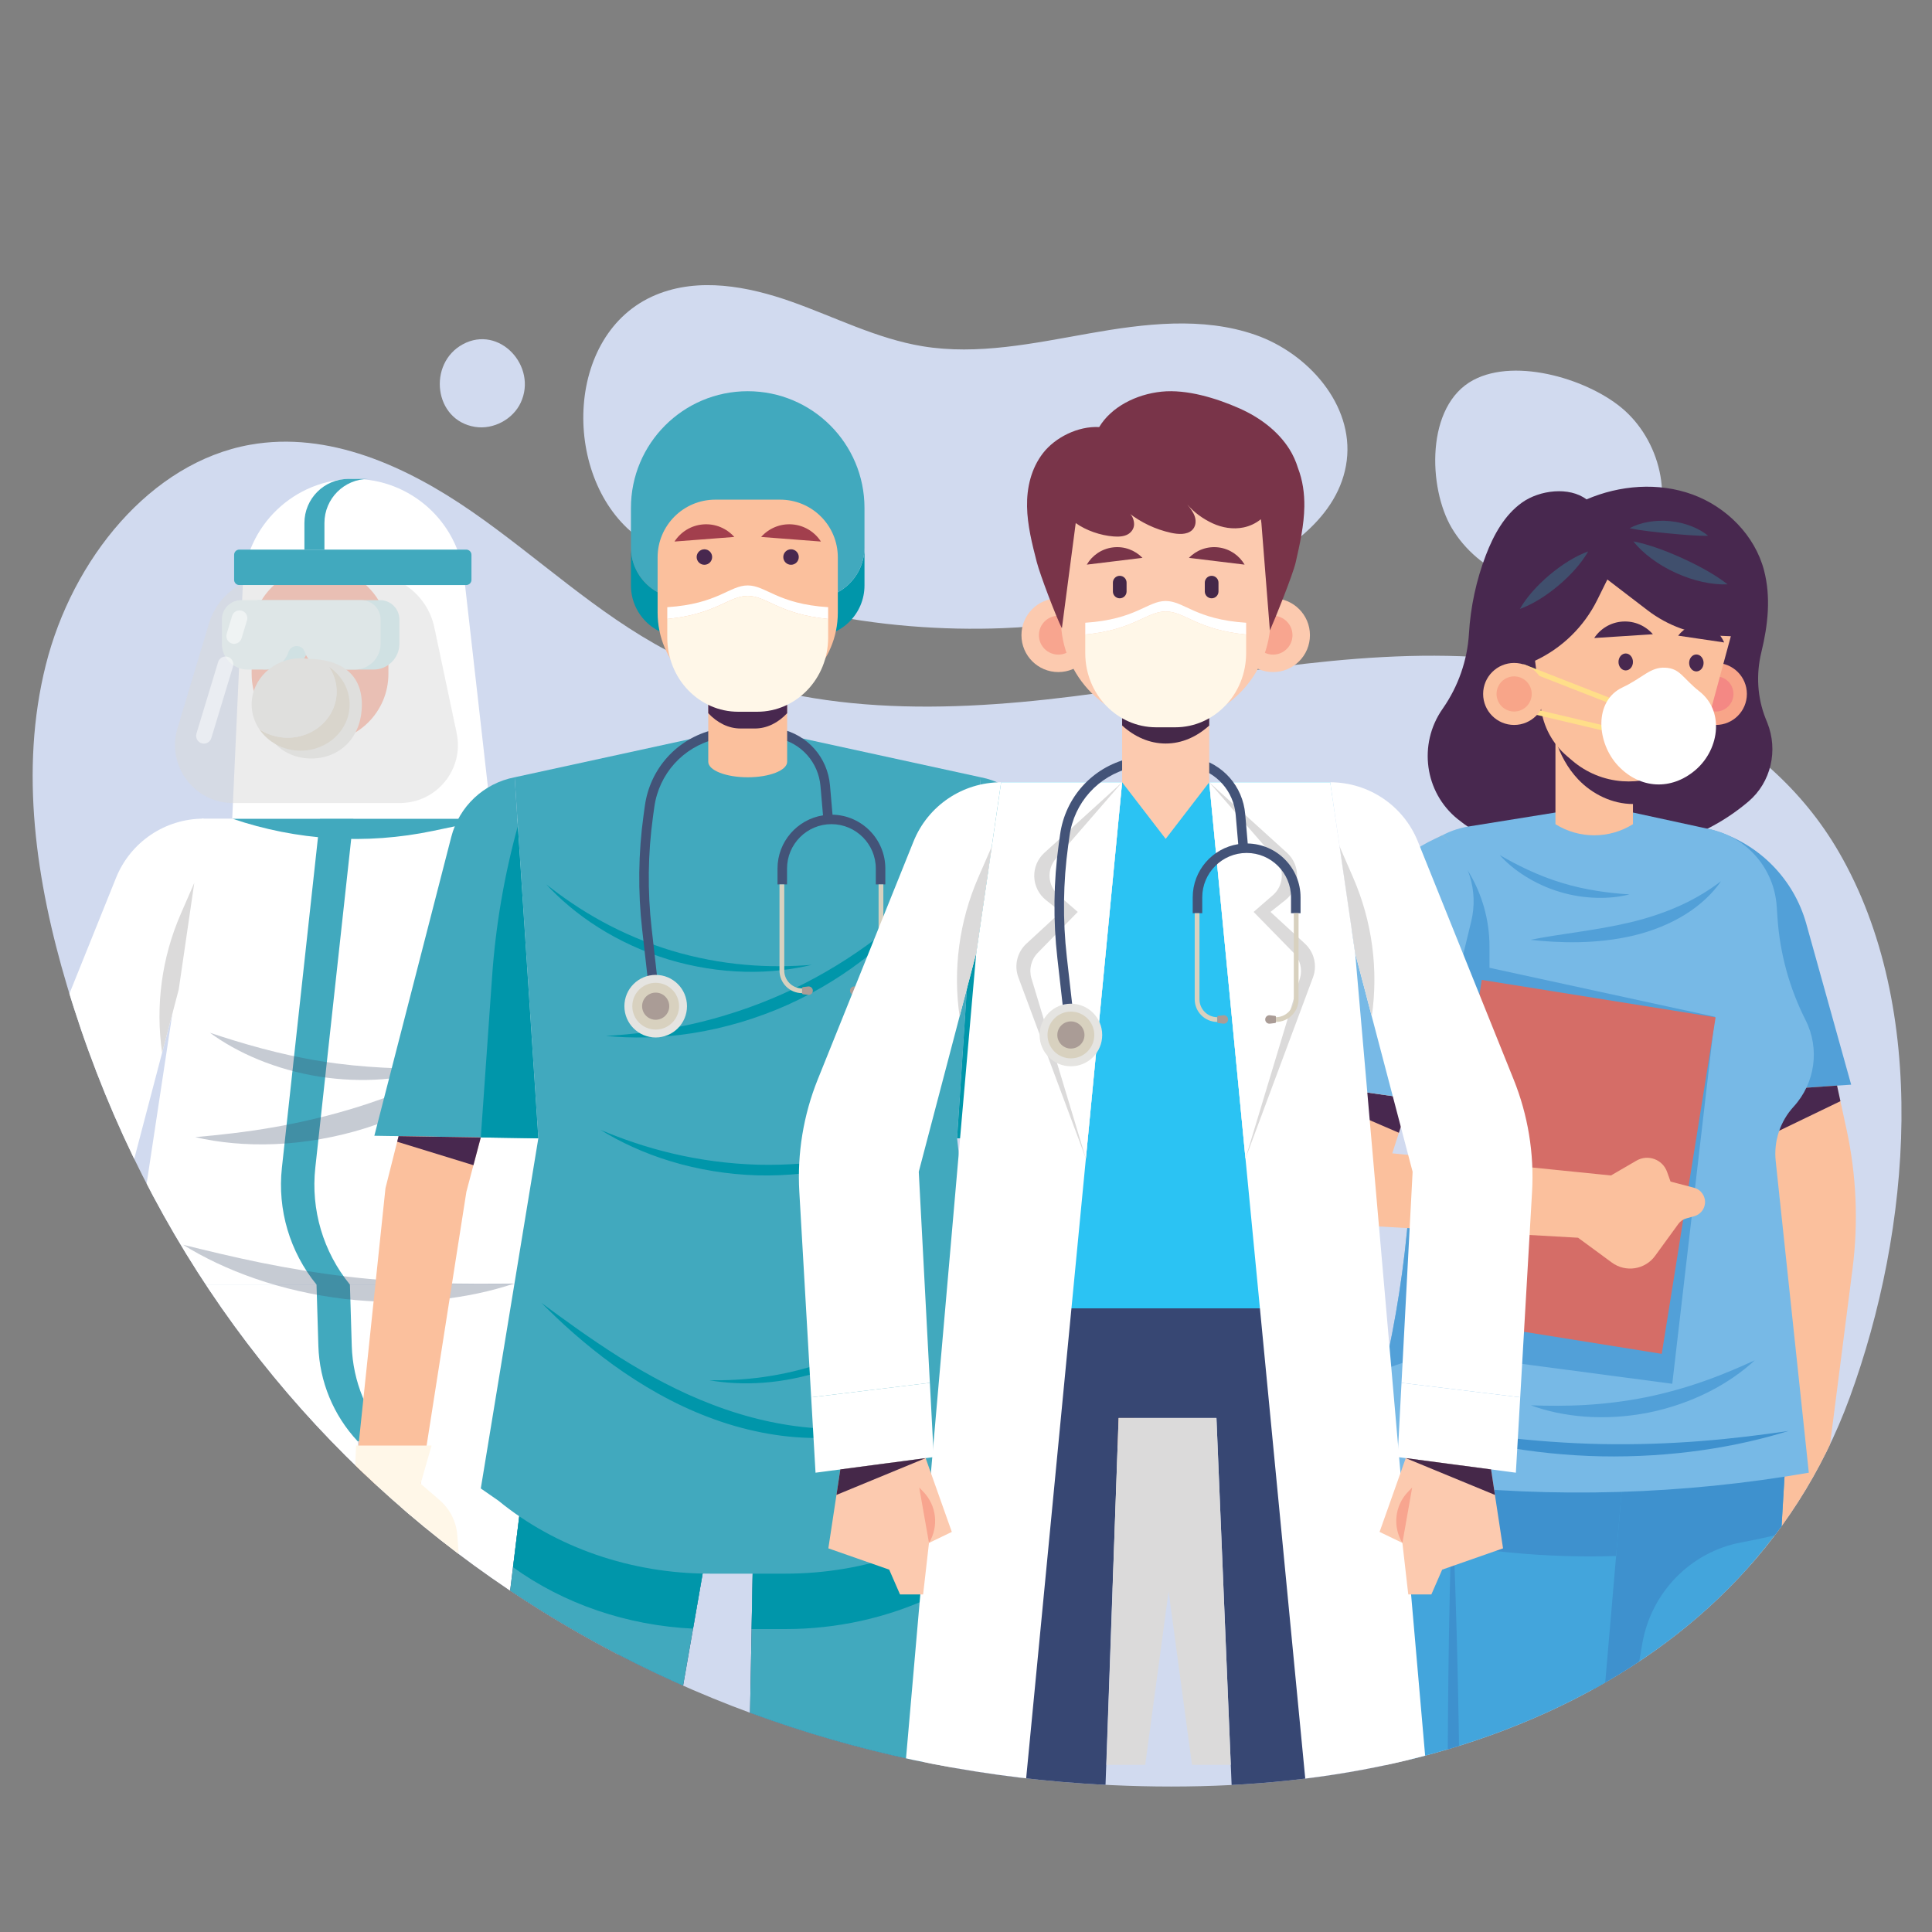 <?xml version="1.0" encoding="utf-8"?>
<!-- Generator: Adobe Illustrator 16.0.0, SVG Export Plug-In . SVG Version: 6.00 Build 0)  -->
<!DOCTYPE svg PUBLIC "-//W3C//DTD SVG 1.1//EN" "http://www.w3.org/Graphics/SVG/1.1/DTD/svg11.dtd">
<svg version="1.1" id="Layer_1" xmlns="http://www.w3.org/2000/svg" xmlns:xlink="http://www.w3.org/1999/xlink" x="0px" y="0px"
	 width="500px" height="500px" viewBox="0 0 500 500" enable-background="new 0 0 500 500" xml:space="preserve">
<rect x="0" y="0" width="500" height="500" fill="#808080" stroke="none"/>
<g>
	<g>
		<path fill="#D1DAEF" d="M318.795,149.38c13.621-5.83,27.914-15.506,29.744-30.209c1.789-14.39-9.967-27.744-23.662-32.508
			c-13.697-4.766-28.73-2.901-43.01-0.372c-14.279,2.53-28.84,5.68-43.146,3.312c-11.806-1.955-22.645-7.549-33.926-11.542
			c-11.282-3.992-23.986-6.337-35.04-1.753c-24.076,9.981-24.339,48.124-4.706,62.663c25.341,18.764,63.809,24.814,94.448,23.6
			C279.838,161.764,300.064,157.397,318.795,149.38z"/>
		<path fill="#D1DAEF" d="M375.707,136.636c6.877,11.614,21.689,17.899,34.82,14.774c6.07-1.444,11.787-4.806,15.443-9.859
			c7.668-10.594,4.186-26.644-5.561-35.363c-8.734-7.814-27.855-13.821-39.113-7.833
			C368.891,104.956,369.592,126.309,375.707,136.636z"/>
		<path fill="#D1DAEF" d="M122.976,110.482c4.717,0.739,9.765-1.949,11.787-6.274c4.395-9.408-5.541-20.231-14.99-15.105
			C110.651,94.049,112.233,108.801,122.976,110.482z"/>
		<g>
			<path fill="#D1DAEF" d="M400.381,443.16c35.203-16.023,64.025-42.45,78.309-81.441c15.945-43.526,20.748-100.604-2.818-141.248
				c-18.768-32.372-55.594-47.734-91.227-50.288c-35.629-2.555-71.313,5.584-106.945,10.043
				c-35.633,4.461-73.157,4.903-105.008-11.829c-18.208-9.564-33.553-24.234-50.574-36.013
				c-17.022-11.78-37.141-20.885-57.397-17.281c-25.798,4.589-46.009,29.675-52.867,56.987c-6.857,27.312-2.477,56.248,5.433,82.824
				c36.984,124.261,144.761,198.702,262.888,206.65C320.729,464.294,362.537,460.387,400.381,443.16z"/>
			<g>
				<defs>
					<path id="SVGID_1_" d="M475.871,220.471c-2.982-5.145-6.424-9.857-10.244-14.16c3.287-11.367,5.725-22.918,5.719-34.708
						c-0.008-18.341-6.955-37.687-22.102-48.028c-10.961-7.484-24.955-9.437-38.156-8.06c-13.203,1.377-27.115,4.696-39.635,9.101
						c-14.852-19.2-38.041-31.712-62.24-33.584c-24.201-1.873-51.354,6.993-68.98,23.679c-8.861-15.436-26.915-25.094-44.674-23.898
						c-17.758,1.195-34.354,13.186-41.066,29.67c-4.356,10.695-4.643,22.272-3.393,33.877c-9.69-7.252-19.053-15.103-28.982-21.974
						c-17.022-11.78-37.141-20.886-57.397-17.281c-25.798,4.589-46.009,29.675-52.867,56.987
						c-6.857,27.312-2.477,56.248,5.433,82.824c36.984,124.261,144.761,198.702,262.888,206.65
						c40.555,2.729,82.363-1.179,120.207-18.405c35.203-16.023,64.025-42.45,78.309-81.441
						C494.635,318.192,499.438,261.114,475.871,220.471z"/>
				</defs>
				<clipPath id="SVGID_2_">
					<use xlink:href="#SVGID_1_"  overflow="visible"/>
				</clipPath>
				<g clip-path="url(#SVGID_2_)">
					<g>
						<g>
							<path fill="#FFFFFF" d="M56.622,332.455h25.295h23.074h24.694h13.999l32.671,191.81c3.021,17.737,4.54,35.699,4.54,53.695
								v20.127c0,2.043-1.655,3.7-3.699,3.7H148.16c-3.63,0-6.929-2.115-8.445-5.413l-4.654-10.132
								c-10.062-21.906-16.415-45.329-18.798-69.317l-14.294-143.916h-9.394l12.136,164.022c1.001,13.542,0.524,27.153-1.424,40.593
								l-2.83,19.513c-0.388,2.67-2.677,4.65-5.374,4.65H67.773c-4.047,0-7.697-2.437-9.248-6.175l-1.03-2.482
								c-9.422-22.697-14.272-47.033-14.272-71.611V332.455H56.622z"/>
							<path fill="#FFFFFF" d="M43.223,332.455h100.461l0,0c5.185-6.168,7.486-14.259,6.323-22.232l-14.343-98.36H52.242
								l-14.93,98.683c-1.178,7.785,0.95,15.708,5.869,21.855L43.223,332.455z"/>
							<path fill="#0096AA" d="M67.972,601.787l-11.341,11.227c-2.706,2.092-5.726,3.737-8.95,4.878l0,0
								c-6.864,2.426-12.701,7.108-16.557,13.284l-0.674,1.077h68.498l-3.528-30.466H67.972z"/>
							<path fill="#0096AA" d="M149.581,601.787l-11.341,11.227c-2.706,2.092-5.727,3.737-8.95,4.878l0,0
								c-6.863,2.426-12.701,7.108-16.557,13.284l-0.674,1.077h68.499l-3.528-30.466H149.581z"/>
							<path fill="#41A9BE" d="M101.218,373.009L101.218,373.009c-6.285-6.71-9.904-15.484-10.181-24.674l-0.478-15.88l0,0
								c-6.919-8.478-10.145-19.375-8.958-30.254l9.864-90.338h-8.643l-9.864,90.338c-1.188,10.879,2.039,21.776,8.958,30.254l0,0
								l0.478,15.88c0.276,9.189,3.896,17.964,10.18,24.674l0,0H101.218z"/>
							<path fill="#41A9BE" d="M60.1,211.863h67.099l-15.147,3.174C94.764,218.658,76.819,217.563,60.1,211.863L60.1,211.863z"/>
							<g opacity="0.3">
								<g>
									<path fill="#404F6D" d="M133.096,332.172c-6.118,0.045-13.062,0.106-20.413-0.131c-7.349-0.229-15.103-0.755-22.816-1.65
										c-7.711-0.909-15.377-2.185-22.581-3.658c-7.207-1.465-13.949-3.128-19.892-4.582c5.182,3.236,11.584,6.334,18.742,8.788
										c7.151,2.466,15.049,4.286,23.056,5.228c8.007,0.932,16.112,0.982,23.639,0.234
										C120.362,335.662,127.305,334.126,133.096,332.172z"/>
								</g>
								<g>
									<path fill="#404F6D" d="M132.256,268.459c-5.319,3.069-11.398,6.438-18.051,9.556c-6.644,3.127-13.851,6.003-21.234,8.347
										c-7.389,2.326-14.94,4.114-22.175,5.374c-7.235,1.271-14.147,2.008-20.263,2.554c5.968,1.395,13.107,2.135,20.731,1.797
										c7.619-0.321,15.703-1.714,23.465-4.161c7.758-2.46,15.176-5.964,21.594-10.081
										C122.756,277.738,128.173,273.031,132.256,268.459z"/>
								</g>
								<g>
									<path fill="#404F6D" d="M112.929,276.596c-8.438,0.057-19.164-0.224-29.728-1.939c-10.575-1.645-20.86-4.705-28.863-7.376
										c3.395,2.499,7.662,4.94,12.5,6.929c4.833,1.993,10.229,3.529,15.733,4.408c5.506,0.871,11.112,1.085,16.325,0.688
										C104.112,278.917,108.926,277.918,112.929,276.596z"/>
								</g>
								<g>
									<path fill="#404F6D" d="M94.146,510.021c-7.053-3.303-15.059-7.112-22.522-11.907c-7.494-4.75-14.321-10.406-20.289-15.411
										c0.63,3.828,2.34,8.06,5.088,11.989c2.733,3.937,6.488,7.555,10.803,10.313c4.319,2.751,9.182,4.632,13.904,5.452
										C85.853,511.293,90.41,511.063,94.146,510.021z"/>
								</g>
								<g>
									<path fill="#404F6D" d="M124.588,510.156c3.187,0.584,6.964,0.493,10.833-0.417c3.871-0.896,7.818-2.607,11.339-4.968
										c3.517-2.363,6.596-5.367,8.893-8.607c2.308-3.238,3.824-6.698,4.491-9.868c-5.165,3.951-10.966,8.661-17.188,12.811
										C136.759,503.292,130.203,506.876,124.588,510.156z"/>
								</g>
								<g>
									<path fill="#404F6D" d="M145.575,494.691c-4.093-1.123-8.971-2.037-13.812-3.128c-4.846-1.063-9.652-2.303-13.835-3.021
										c2.668,3.288,7.527,6.209,12.868,7.37C136.127,497.126,141.765,496.54,145.575,494.691z"/>
								</g>
							</g>
						</g>
						<g>
							<path fill="#FFFFFF" d="M18.87,346.359l-13.287,1.666l-0.829-0.928c-2.547-2.847-4.007-6.502-4.123-10.321L0.03,316.819
								c-0.279-9.26,1.362-18.479,4.821-27.073l25.18-62.567c3.725-9.255,12.698-15.316,22.674-15.316l-6.444,44.188l-14.872,56.608
								l3.666,19.378c0.84,4.438-0.21,9.025-2.897,12.658l0,0l0,0l0,0L18.87,346.359z"/>
							<g>
								<polygon fill="#FFDE89" points="33.167,386.771 11.086,389.693 5.583,348.025 32.158,344.695 								"/>
								<path fill="#FFDE89" d="M11.086,389.693L8.469,406.95c-0.279,1.837,0.79,3.613,2.543,4.228l11.135,3.896
									c1.015,0.356,1.836,1.119,2.266,2.104l1.11,2.549c0.614,1.407,2.006,2.319,3.542,2.319l0,0c1.965,0,3.617-1.476,3.839-3.428
									l1.129-9.905l3.623-1.744c2.885-1.39,4.006-4.92,2.45-7.72l-6.939-12.477L11.086,389.693z"/>
								<path fill="#FCB96A" d="M34.034,408.712l-2.532-14.344l1.079,1.121C36.013,399.055,36.609,404.486,34.034,408.712
									L34.034,408.712z"/>
							</g>
							<path fill="#DBDADA" d="M46.261,256.051l4.02-27.563l-3.496,8.03c-4.916,11.294-6.589,23.735-4.831,35.926l0,0
								L46.261,256.051z"/>
						</g>
						<g>
							<path fill="#FFFFFF" d="M169.515,346.359l13.288,1.666l0.828-0.928c2.547-2.847,4.007-6.502,4.123-10.321l0.602-19.957
								c0.279-9.26-1.362-18.479-4.821-27.073l-25.181-62.567c-3.724-9.255-12.698-15.316-22.673-15.316l6.444,44.188l14.872,56.608
								l-3.667,19.378c-0.839,4.438,0.211,9.025,2.899,12.658l0,0l0,0l0,0L169.515,346.359z"/>
							<g>
								<polygon fill="#FFDE89" points="155.219,386.771 177.3,389.693 182.803,348.025 156.228,344.695 								"/>
								<path fill="#FFDE89" d="M177.3,389.693l2.617,17.257c0.279,1.837-0.79,3.613-2.544,4.228l-11.135,3.896
									c-1.015,0.356-1.836,1.119-2.266,2.104l-1.11,2.549c-0.614,1.407-2.005,2.319-3.541,2.319l0,0
									c-1.965,0-3.618-1.476-3.84-3.428l-1.127-9.905l-3.625-1.744c-2.885-1.39-4.005-4.92-2.449-7.72l6.94-12.477L177.3,389.693z
									"/>
								<path fill="#FCB96A" d="M154.353,408.712l2.531-14.344l-1.079,1.121C152.374,399.055,151.776,404.486,154.353,408.712
									L154.353,408.712z"/>
							</g>
							<path fill="#DBDADA" d="M142.125,256.051l-4.021-27.563l3.496,8.03c4.917,11.294,6.589,23.735,4.831,35.926l0,0
								L142.125,256.051z"/>
						</g>
						<polygon fill="none" points="156.228,344.695 156.228,344.695 169.515,346.359 						"/>
						<polygon fill="#FFFFFF" points="182.803,348.025 182.803,348.025 169.515,346.359 						"/>
						<g>
							<path fill="#FFFFFF" d="M60.1,211.863l2.746-60.477c0.696-15.354,13.348-27.444,28.717-27.444l0,0
								c14.625,0,26.919,10.979,28.567,25.511l7.069,62.41H60.1z"/>
							<g>
								<path fill="#F8A58F" d="M82.823,192.111L82.823,192.111c-9.773,0-17.698-7.923-17.698-17.697v-9.892
									c0-9.773,7.924-17.697,17.698-17.697l0,0c9.774,0,17.697,7.923,17.697,17.697v9.892
									C100.521,184.188,92.597,192.111,82.823,192.111z"/>
								<g>
									<g>
										<path fill="#C7E8ED" d="M98.353,155.316H81.639H67.294c-2.769,0-5.014,2.245-5.014,5.014v6.267
											c0,3.692,2.993,6.685,6.686,6.685H73.2c2.877,0,5.432-1.841,6.343-4.571l0,0c0.671-2.016,3.522-2.016,4.193,0l0,0
											c0.911,2.729,3.466,4.571,6.343,4.571h6.602c3.692,0,6.685-2.993,6.685-6.685v-6.267
											C103.367,157.561,101.122,155.316,98.353,155.316z"/>
										<path fill="#E2F3F4" d="M93.488,155.316H76.774H62.429c-2.769,0-5.014,2.245-5.014,5.014v6.267
											c0,3.692,2.993,6.685,6.686,6.685h4.234c2.877,0,5.431-1.841,6.342-4.571l0,0c0.672-2.016,3.523-2.016,4.194,0l0,0
											c0.911,2.729,3.465,4.571,6.342,4.571h6.603c3.692,0,6.685-2.993,6.685-6.685v-6.267
											C98.501,157.561,96.257,155.316,93.488,155.316z"/>
									</g>
								</g>
								<g>
									<path fill="#E5E4E1" d="M93.649,182.323c0,8.708-5.861,13.979-13.09,13.979c-7.23,0-13.09-5.271-13.09-13.979
										s5.106-11.801,12.336-11.801C87.034,170.522,93.649,173.615,93.649,182.323z"/>
									<g>
										<path fill="#D8D1BF" d="M85.169,172.606c1.232,1.844,1.958,4.021,1.958,6.362c0,6.602-5.675,11.953-12.678,11.953
											c-2.75,0-5.287-0.835-7.365-2.237c2.246,3.356,6.201,5.591,10.72,5.591c7.002,0,12.677-5.351,12.677-11.953
											C90.481,178.314,88.381,174.774,85.169,172.606z"/>
										<path fill="#E5E4E1" d="M87.126,178.968c0-2.341-0.726-4.518-1.958-6.362c-2.078-1.402-4.616-2.236-7.365-2.236
											c-7.001,0-12.677,5.352-12.677,11.953c0,2.341,0.724,4.518,1.958,6.361c2.078,1.402,4.615,2.237,7.365,2.237
											C81.451,190.921,87.126,185.57,87.126,178.968z"/>
									</g>
								</g>
							</g>
							<g>
								<path fill="#41A9BE" d="M120.67,151.41H61.933c-0.742,0-1.342-0.601-1.342-1.342v-6.486c0-0.741,0.6-1.343,1.342-1.343
									h58.737c0.741,0,1.342,0.602,1.342,1.343v6.486C122.013,150.809,121.411,151.41,120.67,151.41z"/>
								<path fill="#41A9BE" d="M78.783,142.239v-6.89c0-6.299,5.107-11.407,11.406-11.407h5.181l0,0
									c-6.3,0-11.407,5.107-11.407,11.407v6.89H78.783z"/>
							</g>
							<g>
								<path opacity="0.5" fill="#DBDADA" d="M61.933,151.41l-0.699,0.452c-3.447,2.229-5.988,5.613-7.168,9.545l-8.136,27.088
									c-2.892,9.631,4.319,19.326,14.375,19.326H103.5c9.537,0,16.656-8.781,14.684-18.112l-5.782-27.355
									c-0.952-4.504-3.661-8.443-7.527-10.943l0,0H61.933z"/>
								<g opacity="0.5">
									<g>
										<path fill="#FFFFFF" d="M60.592,166.621c-0.194,0-0.391-0.028-0.585-0.086c-1.063-0.322-1.665-1.447-1.343-2.51
											l1.403-4.633c0.322-1.064,1.455-1.662,2.51-1.343c1.064,0.322,1.666,1.446,1.343,2.511l-1.403,4.633
											C62.254,166.062,61.456,166.621,60.592,166.621z"/>
									</g>
									<g>
										<path fill="#FFFFFF" d="M52.767,192.445c-0.194,0-0.39-0.028-0.584-0.087c-1.064-0.322-1.666-1.446-1.343-2.511
											l5.611-18.519c0.323-1.064,1.453-1.663,2.51-1.342c1.064,0.322,1.666,1.446,1.343,2.51l-5.612,18.519
											C54.429,191.885,53.631,192.445,52.767,192.445z"/>
									</g>
								</g>
							</g>
						</g>
					</g>
					<g>
						<g>
							<path fill="#FBC09D" d="M457.273,377.581l3.305-67.435l-17.959-95.524c12.15,3.671,21.357,13.639,24.051,26.043l11.201,51.56
								c2.576,11.86,3.105,24.073,1.566,36.112l-6.844,53.493v10.253c0,4.366-2.59,8.319-6.594,10.063l-11.746,5.113l-6.375-9.549
								l2.348-8.018l-4.361-3.424L457.273,377.581z"/>
							<path fill="#52A0D8" d="M442.619,214.623l1.287,0.388c11.457,3.461,20.348,12.543,23.564,24.072l11.609,41.626l-23.734,1.604
								L442.619,214.623z"/>
							<polygon fill="#48284F" points="475.424,280.955 455.346,282.313 457.549,294.029 476.297,284.984 							"/>
						</g>
						<g>
							<g>
								<polygon fill="#43A5DC" points="462.307,374.109 448.885,600.527 415.336,600.527 410.928,377.361 								"/>
								<path fill="#3E91CE" d="M410.928,377.361l51.379-3.252l-1.352,22.792c-2.137,0.578-4.299,1.069-6.443,1.513
									c-1.287,0.267-2.578,0.52-3.869,0.76c-13.182,2.46-23.359,13.012-25.625,26.23l-11.783,68.731l-1.805-91.351l0,0
									L410.928,377.361z"/>
							</g>
							<g>
								<g>
									<path fill="#FBC09D" d="M443.365,620.037h-24.117l1.959-19.51h24.213l0.828,2.082c1.273,3.2,3.422,5.941,6.15,7.956
										c-1.338,0.651-2.654,1.339-3.883,2.179C445.986,614.475,443.791,617.002,443.365,620.037z"/>
									<path fill="#3E91CE" d="M443.365,620.037c0.426-3.035,2.621-5.563,5.15-7.293c1.229-0.84,2.545-1.527,3.883-2.179
										c1.049,0.775,2.178,1.452,3.385,1.994l13.748,6.158c5.543,2.484,9.498,7.555,10.557,13.535H418.02l1.229-12.216H443.365z"
										/>
								</g>
								<polygon fill="#48284F" points="445.42,600.527 421.207,600.527 420.383,608.737 446.248,602.609 								"/>
							</g>
						</g>
						<g>
							<g>
								<polygon fill="#43A5DC" points="420.736,373.727 401.246,600.527 367.697,600.527 363.287,377.361 								"/>
								<path fill="#3E91CE" d="M363.684,397.389l-0.396-20.027l57.449-3.635l-2.488,28.96
									C399.932,403.266,381.541,401.491,363.684,397.389z"/>
								<g>
									<path fill="#3E91CE" d="M376.818,577.521c-2.436-51.652-2.885-135.461-1.002-187.194
										C378.256,441.979,378.703,525.787,376.818,577.521z"/>
								</g>
							</g>
							<g>
								<g>
									<path fill="#FBC09D" d="M393.713,620.037h-24.119l1.961-19.51h24.211l0.828,2.082c1.273,3.2,3.422,5.941,6.152,7.956
										c-1.34,0.651-2.654,1.339-3.883,2.179C396.334,614.475,394.137,617.002,393.713,620.037z"/>
									<path fill="#43A5DC" d="M393.713,620.037c0.424-3.035,2.621-5.563,5.15-7.293c1.229-0.84,2.543-1.527,3.883-2.179
										c1.049,0.775,2.176,1.452,3.385,1.994l13.746,6.158c5.547,2.484,9.498,7.555,10.557,13.535h-62.066l1.227-12.216H393.713z"
										/>
								</g>
								<polygon fill="#48284F" points="395.766,600.527 371.555,600.527 370.73,608.737 396.594,602.609 								"/>
							</g>
						</g>
						<g>
							<path fill="#48284F" d="M430.254,218.708c8.182-1.906,15.861-5.847,22.258-11.289c5.852-4.979,7.721-13.233,4.867-20.368
								c-0.141-0.353-0.281-0.704-0.424-1.056c-2.191-5.486-2.508-11.51-1.107-17.25c1.715-7.022,2.484-14.244,0.682-21.139
								c-2.371-9.058-9.742-16.438-18.541-19.64c-8.797-3.201-18.795-2.427-27.395,1.278c-4.467-3.365-12.127-2.434-16.684,0.811
								c-4.559,3.244-7.367,8.405-9.371,13.629c-2.486,6.487-3.959,13.36-4.375,20.294c-0.416,6.94-2.764,13.625-6.73,19.335
								c-0.047,0.071-0.096,0.142-0.146,0.212c-6.293,9.062-4.633,21.518,3.951,28.449c4.238,3.422,9.219,6.055,14.299,7.729
								C403.396,223.614,418.092,221.544,430.254,218.708z"/>
							<g>
								<g>
									<path fill="#404F6D" d="M422.709,140.112c3.893,0.739,8.387,2.402,12.73,4.375c4.338,1.984,8.541,4.285,11.652,6.737
										c-3.951,0.193-8.875-0.891-13.377-2.952C429.205,146.226,425.156,143.221,422.709,140.112z"/>
								</g>
								<g>
									<path fill="#404F6D" d="M421.758,136.697c2.654-1.47,6.574-2.214,10.428-1.828c3.857,0.358,7.561,1.839,9.885,3.79
										c-3.041,0.059-6.617-0.277-10.191-0.614C428.307,137.692,424.732,137.336,421.758,136.697z"/>
								</g>
								<g>
									<path fill="#404F6D" d="M393.338,157.598c3.344-5.936,11.26-12.6,17.678-14.885
										C407.672,148.649,399.758,155.313,393.338,157.598z"/>
								</g>
							</g>
						</g>
						<g>
							<path fill="#77B9E6" d="M422.607,210.281l20.012,4.342c9.521,2.065,16.531,10.177,17.189,19.897l0.207,3.048
								c0.625,9.202,3.094,18.184,7.258,26.412l0,0c3.74,7.39,2.512,16.323-3.084,22.43l0,0c-3.494,3.816-5.184,8.948-4.635,14.094
								l8.566,80.63l0,0c-32.67,5.677-65.984,6.653-98.93,2.898l-16.756-1.91l6.766-31.698c5.965-27.942,7.691-56.622,5.125-85.078
								l-2.52-27.964c-1.029-11.407,6.943-21.664,18.25-23.482l22.492-3.618H422.607z"/>
							<path fill="#52A0D8" d="M379.902,225.354c3.645,5.901,5.576,12.7,5.576,19.636v5.475l58.346,12.678l-11.043,94.979
								L381,351.261c-7.539-0.999-15.207,0.029-22.217,2.982l-0.436,0.184l0.854-4.003c5.965-27.943,7.691-56.626,5.125-85.082
								l-2.52-27.96c-0.666-7.369,2.441-14.244,7.764-18.688L379.902,225.354L379.902,225.354z"/>
							<g>
								<g>
									<path fill="#52A0D8" d="M396.102,243.227c7.26-1.515,16.799-2.367,25.881-4.54c4.531-1.091,8.955-2.552,12.945-4.377
										c3.998-1.813,7.535-4.014,10.477-6.267c-2.082,3.06-5.268,6.141-9.221,8.592c-3.945,2.47-8.596,4.328-13.381,5.477
										C413.186,244.398,403.42,244.052,396.102,243.227z"/>
								</g>
								<g>
									<path fill="#52A0D8" d="M388.123,221.288c4.342,2.534,10.053,5.395,16.141,7.214c6.074,1.868,12.412,2.659,17.43,2.964
										c-4.852,1.294-11.727,1.302-18.123-0.676C397.15,228.883,391.439,225.058,388.123,221.288z"/>
								</g>
								<g>
									<path fill="#3E91CE" d="M366.209,368.383c6.646,1.249,14.307,2.552,22.516,3.523c8.205,0.982,16.955,1.634,25.719,1.817
										c8.762,0.169,17.531-0.128,25.771-0.777c8.24-0.641,15.947-1.633,22.639-2.612c-6.453,2.012-14.094,3.803-22.379,4.98
										c-8.277,1.186-17.191,1.758-26.096,1.584c-8.904-0.185-17.787-1.116-26.012-2.637
										C380.139,372.751,372.576,370.653,366.209,368.383z"/>
								</g>
								<g>
									<path fill="#52A0D8" d="M396.172,363.695c4.24,0.142,9.041,0.205,14.105-0.094c5.061-0.29,10.379-0.937,15.623-1.982
										c5.24-1.061,10.396-2.518,15.176-4.207c4.787-1.68,9.189-3.592,13.047-5.36c-3.104,2.883-7.145,5.763-11.855,8.141
										c-4.701,2.388-10.057,4.266-15.574,5.379c-5.52,1.104-11.182,1.439-16.441,1.054
										C404.988,366.251,400.146,365.156,396.172,363.695z"/>
								</g>
							</g>
						</g>
						<g>
							
								<rect x="375.93" y="257.746" transform="matrix(-0.987 -0.158 0.158 -0.987 760.378 664.168)" fill="#D56D67" width="61.311" height="88.237"/>
							<path fill="#FBC09D" d="M373.277,216.174L373.277,216.174c6.424,5.805,8.844,14.839,6.182,23.077l-19.143,59.229l56.6,5.729
								l6.588-3.832c2.965-1.725,6.77-0.339,7.928,2.891l0.902,2.518l6.098,1.615c1.828,0.484,3.023,2.237,2.807,4.117l0,0
								c-0.178,1.537-1.268,2.815-2.758,3.23l-2.074,0.579c-0.826,0.229-1.551,0.731-2.055,1.427l-6.012,8.259
								c-2.607,3.582-7.631,4.359-11.199,1.735l-8.738-6.425l-59.104-3.339c-10.254-0.58-17.289-10.566-14.383-20.417l16.063-54.419
								C354.355,230.7,362.473,221.246,373.277,216.174L373.277,216.174z"/>
							<polygon fill="#48284F" points="364.891,284.326 339.598,280.709 338.871,283.17 362.033,293.162 							"/>
							<path fill="#77B9E6" d="M373.277,216.174l0.85,0.768c5.98,5.406,8.525,13.651,6.629,21.487l-11.27,46.555l-35.23-5.041
								l15.947-40.38c3.908-9.9,11.453-17.934,21.09-22.457L373.277,216.174z"/>
						</g>
						<g>
							<g>
								<circle fill="#F8A589" cx="444.067" cy="179.593" r="8.024"/>
								<circle fill="#F48884" cx="444.067" cy="179.593" r="4.55"/>
							</g>
							<g>
								<path fill="#48284F" d="M402.549,191.448v-5.619h20.059v22.247c-5.285,0.004-10.518-2.513-14.184-6.38
									C405.686,198.806,403.768,195.251,402.549,191.448z"/>
								<path fill="#FBC09D" d="M408.424,201.696c3.666,3.867,8.898,6.384,14.184,6.38v5.225l0,0
									c-6.139,3.832-13.922,3.832-20.059,0l0,0v-21.853C403.768,195.251,405.686,198.806,408.424,201.696z"/>
							</g>
							<g>
								<path fill="#FBC09D" d="M447.941,164.656l-6.174,22.775c-1.391,5.13-4.807,9.474-9.465,12.033l0,0
									c-3.793,2.083-8.105,3.026-12.42,2.715l0,0c-4.775-0.344-9.314-2.207-12.955-5.316l-1.424-1.214
									c-3.719-3.177-6.117-7.632-6.719-12.487l-1.512-12.171l0,0c6.988-3.262,12.662-8.803,16.086-15.713l2.627-5.303l10.4,7.963
									c5.223,3.999,11.547,6.293,18.119,6.573L447.941,164.656z"/>
								<g>
									<path fill="#48284F" d="M419.928,160.857c3.104-0.2,5.945,1.107,7.838,3.286l-15.188,0.978
										C414.174,162.718,416.828,161.056,419.928,160.857z"/>
								</g>
								<g>
									<path fill="#48284F" d="M440.695,161.633c-2.432-0.359-4.758,0.8-6.391,2.875l11.91,1.758
										C445.111,163.788,443.129,161.992,440.695,161.633z"/>
								</g>
								<ellipse fill="#48284F" cx="420.736" cy="171.313" rx="1.871" ry="2.195"/>
								<ellipse fill="#48284F" cx="439.017" cy="171.569" rx="1.87" ry="2.194"/>
								<g>
									
										<rect x="405.591" y="164.462" transform="matrix(-0.364 0.931 -0.931 -0.364 719.399 -136.337)" fill="#FFDE89" width="1.342" height="26.131"/>
								</g>
								<g>
									
										<rect x="405.915" y="176.09" transform="matrix(-0.23 0.973 -0.973 -0.23 681.591 -166.277)" fill="#FFDE89" width="1.343" height="20.911"/>
								</g>
								<path fill="#FFFFFF" d="M419.908,177.896c5.221-2.461,7.168-5.305,11.064-5.1c3.895,0.206,4.467,2.696,8.855,6.149
									c3.133,2.463,4.445,6.054,4.264,9.706c-0.193,3.918-2.105,7.907-5.336,10.655c-6.24,5.31-14.271,4.886-19.92-1.049
									C413.186,192.321,412.391,181.438,419.908,177.896z"/>
							</g>
							<g>
								<circle fill="#FBC09D" cx="391.857" cy="179.593" r="8.023"/>
								<circle fill="#F8A589" cx="391.858" cy="179.593" r="4.55"/>
							</g>
						</g>
					</g>
					<g>
						<g>
							<polygon fill="#374773" points="234.925,327.513 209.266,327.513 185.859,327.513 160.808,327.513 142.333,327.513 
								108.86,600.729 148.111,600.729 188.573,368.652 195.512,368.652 191.144,600.729 230.396,600.729 246.138,327.513 							
								"/>
							<polygon fill="#41A9BE" points="234.925,327.513 209.266,327.513 185.859,327.513 160.808,327.513 142.333,327.513 
								108.86,600.729 148.111,600.729 188.573,368.652 195.512,368.652 191.144,600.729 230.396,600.729 246.138,327.513 							
								"/>
							<g>
								<path fill="#48284F" d="M145.046,600.729h-33.202l-2.565,5.313c-1.998,4.139-5.448,7.397-9.691,9.157
									c-4.395,1.822-7.873,5.248-9.827,9.509h52.99L145.046,600.729z"/>
								<path fill="#404F6D" d="M89.76,624.708c-0.396,0.862-0.752,1.75-1.016,2.679l-1.382,4.866h54.666l0.723-7.545H89.76z"/>
							</g>
							<g>
								<path fill="#48284F" d="M242.708,613.3c-6.793-1.711-12.596-6.117-16.068-12.201l-0.21-0.37H194.01l-3.062,23.979h67.348
									C254.811,619.072,249.243,614.944,242.708,613.3z"/>
								<path fill="#404F6D" d="M258.297,624.708h-67.348l-0.963,7.545h71.768l-1.473-3.644
									C259.73,627.242,259.061,625.94,258.297,624.708z"/>
							</g>
							<path fill="#0096AA" d="M234.925,327.513h-25.659h-23.407h-25.051h-18.476l-9.566,78.081
								c13.182,9.504,29.51,15.082,46.595,15.894l9.212-52.835h6.938l-0.998,52.947h8.79c13.336,0,26.336-2.923,37.893-8.349
								l4.941-85.738H234.925z"/>
							<g>
								<g>
									<path fill="#0096AA" d="M158.357,508.854c-2.898-1.325-6.091-2.977-9.246-5.065c-3.158-2.083-6.275-4.59-9.095-7.406
										c-2.81-2.824-5.311-5.948-7.386-9.11c-2.083-3.161-3.728-6.355-5.046-9.257c0.342,3.16,1.325,6.79,3.069,10.375
										c1.733,3.587,4.215,7.112,7.219,10.131c3.011,3.011,6.531,5.501,10.115,7.241
										C151.57,507.513,155.198,508.504,158.357,508.854z"/>
								</g>
								<g>
									<path fill="#0096AA" d="M160.66,491.439c-2.53,0.526-5.428,1.401-8.348,2.193c-2.917,0.807-5.857,1.529-8.302,2.365
										c2.385,0.979,5.818,1.142,9.018,0.251C156.234,495.385,159.106,493.496,160.66,491.439z"/>
								</g>
								<g>
									<path fill="#0096AA" d="M228.869,517.458c-2.945-1.05-6.208-2.387-9.481-4.148c-3.272-1.753-6.546-3.921-9.563-6.409
										c-3.01-2.5-5.75-5.312-8.084-8.198c-2.341-2.887-4.265-5.842-5.846-8.539c0.655,3.049,1.974,6.493,4.024,9.821
										c2.039,3.332,4.797,6.538,8.01,9.205c3.221,2.658,6.883,4.768,10.538,6.148
										C222.122,516.731,225.751,517.384,228.869,517.458z"/>
								</g>
								<g>
									<path fill="#0096AA" d="M210.783,502.405c4.968-1.936,10.873-6.197,15.183-11.844c4.367-5.6,6.993-12.393,7.605-17.688
										c-2.254,4.838-5.471,10.81-9.616,16.139C219.852,494.372,214.89,498.997,210.783,502.405z"/>
								</g>
							</g>
						</g>
						<g>
							<g>
								<path fill="#41A9BE" d="M133.194,201.16L133.194,201.16c-7.987,1.538-14.373,7.541-16.401,15.419l-19.912,77.352
									l42.439,0.668L133.194,201.16z"/>
								<path fill="#0096AA" d="M139.32,294.6l-5.3-80.829l0,0c-3.506,12.702-5.737,25.722-6.661,38.868l-2.93,41.726L139.32,294.6z
									"/>
							</g>
							<polygon fill="#FBC09D" points="103.151,294.029 99.76,307.5 91.742,383.978 108.86,383.978 120.701,308.425 124.43,294.364 
															"/>
							<path fill="#FFF7E8" d="M118.359,397.351c-0.259-3.527-1.909-6.81-4.583-9.122l-4.916-4.251l2.824-9.868H92.152l-0.41,9.868
								l-2.665,12.655c-0.979,4.655,1.227,9.397,5.417,11.646l2.023,1.086c2.289,1.228,4.053,3.244,4.965,5.677l0,0
								c0.541,1.44,1.918,2.396,3.457,2.396c1.813,0,3.357-1.316,3.646-3.108l2.739-17.092l2.343,7.192
								c0.787,2.417,2.984,4.094,5.522,4.219L118.359,397.351z"/>
							<polygon fill="#48284F" points="103.151,294.029 124.43,294.364 122.524,301.55 102.786,295.478 							"/>
						</g>
						<g>
							<g>
								<path fill="#41A9BE" d="M253.82,201.16L253.82,201.16c7.988,1.538,14.375,7.541,16.402,15.419l19.91,77.352l-42.438,0.668
									L253.82,201.16z"/>
								<path fill="#0096AA" d="M247.695,294.6l5.299-80.829l0,0c3.506,12.702,5.738,25.722,6.66,38.868l2.93,41.726L247.695,294.6z
									"/>
							</g>
							<polygon fill="#FBC09D" points="283.865,294.029 287.254,307.5 295.273,383.978 278.154,383.978 266.313,308.425 
								262.584,294.364 							"/>
							<path fill="#FFF7E8" d="M268.656,397.351c0.26-3.527,1.906-6.81,4.582-9.122l4.916-4.251l-2.824-9.868h19.531l0.412,9.868
								l2.662,12.655c0.98,4.655-1.225,9.397-5.416,11.646l-2.023,1.086c-2.289,1.228-4.053,3.244-4.965,5.677l0,0
								c-0.541,1.44-1.916,2.396-3.455,2.396c-1.814,0-3.359-1.316-3.646-3.108l-2.74-17.092l-2.342,7.192
								c-0.787,2.417-2.982,4.094-5.521,4.219L268.656,397.351z"/>
							<polygon fill="#48284F" points="283.865,294.029 262.584,294.364 264.488,301.55 284.229,295.478 							"/>
						</g>
						<g>
							<path fill="#41A9BE" d="M247.695,294.6l6.125-93.439l-48.614-10.587l-11.7-0.874l-11.698,0.874l-48.615,10.587l6.126,93.439
								l-14.891,90.612l4.523,3.135c14.833,12.15,34.414,18.913,54.757,18.913h9.797h9.797c20.344,0,39.925-6.763,54.756-18.913l0,0
								L247.695,294.6z"/>
							<g>
								<g>
									<path fill="#0096AA" d="M234.079,365.024c-2.846,2.261-6.516,3.623-10.465,4.247c-3.959,0.62-8.224,0.613-12.584,0.329
										c-8.723-0.593-17.838-2.708-26.513-6.033c-8.695-3.28-16.931-7.752-24.392-12.449c-7.46-4.713-14.175-9.635-19.993-13.928
										c5.076,5.146,11.301,10.772,18.565,16.04c7.262,5.245,15.608,10.115,24.614,13.513c8.97,3.443,18.57,5.371,27.629,5.403
										c4.514,0.007,8.919-0.346,12.986-1.421C227.973,369.656,231.628,367.708,234.079,365.024z"/>
								</g>
								<g>
									<path fill="#0096AA" d="M238.494,338.605c-3.248,2.561-7.123,5.298-11.503,7.773c-4.374,2.484-9.24,4.704-14.285,6.422
										c-5.049,1.704-10.263,2.902-15.245,3.591c-4.983,0.698-9.726,0.881-13.858,0.825c4.07,0.701,8.891,1.011,14.012,0.623
										c5.12-0.377,10.528-1.448,15.714-3.2c5.181-1.764,10.125-4.202,14.42-7.018
										C232.052,344.814,235.689,341.639,238.494,338.605z"/>
								</g>
								<g>
									<path fill="#0096AA" d="M156.792,268.092c6.566,0.666,14.296,0.584,22.41-0.705c8.113-1.27,16.585-3.737,24.581-7.309
										c7.985-3.588,15.469-8.267,21.815-13.475c6.364-5.197,11.571-10.91,15.446-16.254c-4.667,4.677-10.326,9.729-16.862,14.407
										c-6.522,4.688-13.905,9-21.669,12.49c-7.772,3.471-15.904,6.108-23.746,7.854
										C170.926,266.863,163.389,267.722,156.792,268.092z"/>
								</g>
								<g>
									<path fill="#0096AA" d="M210.087,249.701c-5.129,0.414-11.033,0.537-17.264-0.023c-6.23-0.544-12.774-1.764-19.117-3.678
										c-6.339-1.929-12.458-4.546-17.943-7.549c-5.495-2.994-10.338-6.374-14.374-9.564c3.484,3.778,8.042,7.713,13.456,11.126
										c5.4,3.423,11.637,6.316,18.161,8.301c6.527,1.971,13.322,3.025,19.715,3.175
										C199.117,251.654,205.092,250.909,210.087,249.701z"/>
								</g>
								<g>
									<path fill="#0096AA" d="M237.325,294.608c-5.526,1.979-11.993,3.874-19.023,5.124c-7.022,1.263-14.592,1.886-22.15,1.693
										c-7.557-0.214-15.081-1.241-22.027-2.88c-6.953-1.623-13.308-3.863-18.721-6.135c4.986,3.087,11.195,6.023,18.184,8.132
										c6.979,2.125,14.715,3.42,22.49,3.639c7.778,0.199,15.571-0.678,22.654-2.427
										C225.824,300.023,232.181,297.424,237.325,294.608z"/>
								</g>
							</g>
						</g>
						<g>
							<g>
								<path fill="#435378" d="M184.631,188.873c-9.446,2.317-16.412,10.041-17.744,19.677l-0.336,2.435
									c-1.354,9.794-1.476,19.739-0.362,29.564l1.73,15.262l2.453-0.278l-1.731-15.262c-1.09-9.618-0.971-19.358,0.355-28.948
									l0.336-2.434c1.194-8.628,7.43-15.544,15.888-17.62l1.515-0.371l-0.588-2.396L184.631,188.873z"/>
								<path fill="#435378" d="M215.456,210.837l-0.658-7.6c-0.625-7.22-5.806-13.083-12.896-14.589l-0.737-0.157l-0.513,2.413
									l0.737,0.156c6.02,1.279,10.421,6.257,10.952,12.389l0.654,7.56c-6.661,1.051-11.778,6.815-11.778,13.767v4.109h2.467
									v-4.109c0-6.334,5.154-11.487,11.487-11.487c6.334,0,11.487,5.153,11.487,11.487v4.109h2.467v-4.109
									C229.124,217.179,223.017,210.99,215.456,210.837z"/>
							</g>
							<g>
								<circle fill="#E5E4E1" cx="169.692" cy="260.401" r="8.101"/>
								<circle fill="#D8D1BF" cx="169.691" cy="260.401" r="6.05"/>
								<circle fill="#AA9C96" cx="169.691" cy="260.401" r="3.513"/>
							</g>
							<g>
								<g>
									<path fill="#D8D1BF" d="M207.59,257.028c-3.23,0-5.859-2.628-5.859-5.859v-22.283h1.234v22.283
										c0,2.551,2.075,4.626,4.625,4.626V257.028z"/>
								</g>
								<path fill="#AA9C96" d="M209.134,255.299l-1.335,0.166c-0.118,0.016-0.208,0.116-0.208,0.236v1.371
									c0,0.119,0.09,0.221,0.208,0.234l1.335,0.166c0.654,0.082,1.231-0.428,1.231-1.086
									C210.365,255.727,209.788,255.218,209.134,255.299z"/>
							</g>
							<g>
								<g>
									<path fill="#D8D1BF" d="M222.751,257.028c3.23,0,5.86-2.628,5.86-5.859v-22.283h-1.234v22.283
										c0,2.551-2.075,4.626-4.626,4.626V257.028z"/>
								</g>
								<path fill="#AA9C96" d="M221.207,255.299l1.336,0.166c0.118,0.016,0.208,0.116,0.208,0.236v1.371
									c0,0.119-0.09,0.221-0.208,0.234l-1.336,0.166c-0.653,0.082-1.23-0.428-1.23-1.086
									C219.977,255.727,220.554,255.218,221.207,255.299z"/>
							</g>
						</g>
						<g>
							<g>
								<path fill="#FBC09D" d="M183.298,171.042v26.109c0,2.214,4.571,4.009,10.208,4.009c5.639,0,10.209-1.795,10.209-4.009
									v-26.109H183.298z"/>
								<path fill="#48284F" d="M183.298,171.042v13.536c2.32,2.472,5.213,3.958,8.36,3.958h1.848h1.848
									c3.148,0,6.041-1.486,8.361-3.958v-13.536H183.298z"/>
							</g>
							<g>
								<path fill="#0096AA" d="M210.489,154.882h-33.964c-7.312,0-13.239-5.927-13.239-13.239v9.868
									c0,7.313,5.927,13.24,13.239,13.24h33.964c7.312,0,13.24-5.927,13.24-13.24v-9.868
									C223.729,148.955,217.801,154.882,210.489,154.882z"/>
								<path fill="#41A9BE" d="M193.507,101.245c-16.69,0-30.221,13.53-30.221,30.222v10.176c0,7.312,5.927,13.239,13.239,13.239
									h33.964c7.312,0,13.24-5.927,13.24-13.239v-10.176C223.729,114.775,210.198,101.245,193.507,101.245z"/>
							</g>
							<path fill="#FBC09D" d="M193.507,181.843L193.507,181.843c-12.878,0-23.319-10.44-23.319-23.319v-14.28
								c0-8.249,6.688-14.935,14.936-14.935h16.767c8.25,0,14.937,6.686,14.937,14.935v14.28
								C216.827,171.403,206.387,181.843,193.507,181.843z"/>
							<g>
								<path fill="#FFFFFF" d="M214.322,160.185v-3.045c-13.139-0.849-16.091-5.629-20.815-5.629c-4.724,0-7.677,4.78-20.815,5.629
									v3.045c12.727-1.234,15.905-5.969,20.815-5.969C198.419,154.216,201.597,158.951,214.322,160.185z"/>
								<path fill="#FFF7E8" d="M193.507,154.216c-4.911,0-8.089,4.735-20.815,5.969v4.846c0,10.586,8.217,19.168,18.353,19.168
									h2.462h2.463c10.136,0,18.353-8.582,18.353-19.168v-4.846C201.597,158.951,198.419,154.216,193.507,154.216z"/>
							</g>
							<g>
								<g>
									<path fill="#A23F4D" d="M182.001,135.711c-3.161,0.243-5.844,1.971-7.443,4.441l15.476-1.189
										C188.077,136.766,185.162,135.468,182.001,135.711z"/>
								</g>
								<circle fill="#48284F" cx="182.297" cy="144.162" r="2.004"/>
								<g>
									<path fill="#A23F4D" d="M205.014,135.711c3.159,0.243,5.844,1.971,7.441,4.441l-15.476-1.189
										C198.938,136.766,201.853,135.468,205.014,135.711z"/>
								</g>
								<circle fill="#48284F" cx="204.718" cy="144.162" r="2.004"/>
							</g>
						</g>
					</g>
					<g>
						<g>
							<polygon fill="#374773" points="339.729,325.567 313.906,325.567 290.352,325.567 265.139,325.567 250.906,325.567 
								241.659,600.527 281.16,600.527 289.498,366.969 314.816,366.969 324.469,600.527 363.971,600.527 353.41,325.567 							"/>
							<g>
								<path fill="#48284F" d="M278.359,600.527h-33.413l-2.582,5.348c-2.011,4.165-5.482,7.443-9.753,9.217
									c-4.423,1.834-7.923,5.279-9.89,9.566h58.165L278.359,600.527z"/>
								<path fill="#48284F" d="M222.722,624.658c-0.399,0.871-0.758,1.763-1.023,2.696l-1.391,4.898h61.315l-0.736-7.595H222.722z"
									/>
							</g>
							<g>
								<path fill="#48284F" d="M329.324,600.527h33.414l2.582,5.348c2.012,4.165,5.482,7.443,9.754,9.217
									c4.422,1.834,7.922,5.279,9.889,9.566h-58.166L329.324,600.527z"/>
								<path fill="#48284F" d="M384.963,624.658c0.398,0.871,0.756,1.763,1.021,2.696l1.393,4.898h-61.314l0.734-7.595H384.963z"/>
							</g>
							<polygon fill="#2BC3F3" points="353.465,338.605 250.906,338.605 252.648,251.321 259.094,202.453 344.26,202.453 
								350.939,251.283 							"/>
							<polygon fill="#DBDADA" points="314.816,366.969 307.092,366.969 297.568,366.969 289.498,366.969 286.34,456.739 
								296.381,456.739 302.432,411.853 308.486,456.739 318.525,456.739 							"/>
							<g>
								<polygon fill="#FFFFFF" points="290.408,202.453 264.35,472.873 232.923,472.873 252.648,246.642 259.094,202.453 								
									"/>
								<g>
									<path fill="#DBDADA" d="M290.408,202.453l-20.102,18.229c-3.684,3.339-3.49,9.183,0.402,12.272l3.844,3.048l-8.91,8.212
										c-2.406,2.216-3.23,5.667-2.09,8.733l17.471,46.882L290.408,202.453z"/>
									<path fill="#FFFFFF" d="M290.408,202.453l-17.143,19.757c-2.43,2.799-2.129,7.038,0.67,9.466l4.986,4.326l-10.355,10.588
										c-1.711,1.749-2.332,4.291-1.625,6.632l14.082,46.606L290.408,202.453z"/>
								</g>
							</g>
							<g>
								<polygon fill="#FFFFFF" points="312.945,202.453 339.012,472.873 370.438,472.873 350.711,246.642 344.268,202.453 								
									"/>
								<g>
									<path fill="#DBDADA" d="M312.945,202.453l20.102,18.229c3.68,3.339,3.488,9.183-0.404,12.272l-3.842,3.048l8.91,8.212
										c2.406,2.216,3.23,5.667,2.088,8.733l-17.473,46.882L312.945,202.453z"/>
									<path fill="#FFFFFF" d="M312.945,202.453l17.143,19.757c2.43,2.799,2.129,7.038-0.672,9.466l-4.984,4.326l10.354,10.588
										c1.709,1.749,2.334,4.291,1.625,6.632l-14.084,46.606L312.945,202.453z"/>
								</g>
							</g>
						</g>
						<g>
							<g>
								<polygon fill="#FFFFFF" points="211.058,381.134 241.659,377.084 240.65,357.875 209.932,361.621 								"/>
								<path fill="#FFFFFF" d="M252.648,246.642l6.445-44.188c-9.976,0-18.95,6.063-22.675,15.316l-24.786,61.588
									c-3.712,9.228-5.341,19.16-4.768,29.089l3.066,53.175l30.718-3.746l-2.872-54.626L252.648,246.642z"/>
							</g>
							<polygon fill="#FCCAAF" points="217.474,380.284 214.376,400.709 230.127,406.223 232.923,412.635 238.903,412.635 
								240.422,399.303 246.329,396.459 239.555,377.361 							"/>
							<path fill="#F8A58F" d="M240.422,399.303l-2.531-14.344l1.077,1.12C242.401,389.646,242.999,395.076,240.422,399.303
								L240.422,399.303z"/>
							<polygon fill="#452849" points="239.555,377.361 217.474,380.284 216.474,386.883 							"/>
							<path fill="#DBDADA" d="M252.648,246.642l4.02-27.564l-3.495,8.03c-4.916,11.294-6.588,23.735-4.83,35.926l0,0
								L252.648,246.642z"/>
						</g>
						<g>
							<g>
								<polygon fill="#FFFFFF" points="392.305,381.134 361.701,377.084 362.711,357.875 393.43,361.621 								"/>
								<path fill="#FFFFFF" d="M350.711,246.642l-6.443-44.188c9.975,0,18.949,6.063,22.672,15.316l24.787,61.588
									c3.715,9.228,5.344,19.16,4.77,29.089l-3.066,53.175l-30.719-3.746l2.871-54.626L350.711,246.642z"/>
							</g>
							<polygon fill="#FCCAAF" points="385.887,380.284 388.984,400.709 373.234,406.223 370.438,412.635 364.459,412.635 
								362.939,399.303 357.033,396.459 363.807,377.361 							"/>
							<path fill="#F8A58F" d="M362.939,399.303l2.531-14.344l-1.078,1.12C360.961,389.646,360.363,395.076,362.939,399.303
								L362.939,399.303z"/>
							<polygon fill="#452849" points="363.807,377.361 385.887,380.284 386.887,386.883 							"/>
							<path fill="#DBDADA" d="M350.711,246.642l-4.02-27.564l3.496,8.03c4.916,11.294,6.588,23.735,4.83,35.926l0,0
								L350.711,246.642z"/>
						</g>
						<g>
							<g>
								<path fill="#435378" d="M292.088,196.324c-9.445,2.318-16.41,10.042-17.744,19.677l-0.336,2.435
									c-1.354,9.793-1.477,19.74-0.361,29.563l1.73,15.262l2.453-0.277l-1.732-15.263c-1.09-9.618-0.973-19.358,0.355-28.948
									l0.336-2.435c1.191-8.627,7.43-15.543,15.887-17.619l1.514-0.371l-0.586-2.396L292.088,196.324z"/>
								<path fill="#435378" d="M322.912,218.289l-0.656-7.599c-0.625-7.22-5.807-13.083-12.896-14.589l-0.736-0.157l-0.514,2.414
									l0.738,0.156c6.018,1.279,10.42,6.257,10.951,12.389l0.654,7.559c-6.662,1.05-11.779,6.814-11.779,13.767v4.108h2.467
									v-4.108c0-6.334,5.154-11.487,11.486-11.487c6.334,0,11.488,5.153,11.488,11.487v4.108h2.467v-4.108
									C336.582,224.63,330.475,218.442,322.912,218.289z"/>
							</g>
							<g>
								<circle fill="#E5E4E1" cx="277.149" cy="267.854" r="8.101"/>
								<circle fill="#D8D1BF" cx="277.148" cy="267.854" r="6.051"/>
								<circle fill="#AA9C96" cx="277.148" cy="267.854" r="3.514"/>
							</g>
							<g>
								<g>
									<path fill="#D8D1BF" d="M315.047,264.48c-3.23,0-5.857-2.63-5.857-5.86v-22.283h1.232v22.283
										c0,2.552,2.076,4.626,4.625,4.626V264.48z"/>
								</g>
								<path fill="#AA9C96" d="M316.592,262.75l-1.336,0.167c-0.119,0.015-0.209,0.115-0.209,0.235v1.371
									c0,0.119,0.09,0.221,0.209,0.234l1.336,0.166c0.654,0.082,1.23-0.428,1.23-1.086S317.246,262.669,316.592,262.75z"/>
							</g>
							<g>
								<g>
									<path fill="#D8D1BF" d="M330.209,264.48c3.23,0,5.859-2.63,5.859-5.86v-22.283h-1.232v22.283
										c0,2.552-2.078,4.626-4.627,4.626V264.48z"/>
								</g>
								<path fill="#AA9C96" d="M328.664,262.75l1.336,0.167c0.119,0.015,0.209,0.115,0.209,0.235v1.371
									c0,0.119-0.09,0.221-0.209,0.234l-1.336,0.166c-0.654,0.082-1.23-0.428-1.23-1.086S328.01,262.669,328.664,262.75z"/>
							</g>
						</g>
						<g>
							<g>
								<polygon fill="#FCCAAF" points="312.945,202.453 301.676,217.103 290.408,202.453 290.408,167.191 312.945,167.191 								
									"/>
								<path fill="#452849" d="M290.408,167.191v20.573c3.238,2.938,7.107,4.66,11.273,4.66c4.16,0,8.025-1.719,11.264-4.653
									v-20.58H290.408z"/>
							</g>
							<g>
								<g>
									<circle fill="#FCCAAF" cx="273.894" cy="164.386" r="9.544"/>
									<circle fill="#F8A58F" cx="273.895" cy="164.386" r="5.027"/>
								</g>
								<g>
									<circle fill="#FCCAAF" cx="329.468" cy="164.386" r="9.544"/>
									<circle fill="#F8A58F" cx="329.468" cy="164.386" r="5.026"/>
								</g>
								<path fill="#FCCAAF" d="M301.682,112.694h-0.002c-14.982,0-27.127,12.146-27.127,27.129v20.346
									c0,14.983,12.145,27.128,27.127,27.128h0.002c14.982,0,27.129-12.145,27.129-27.128v-20.346
									C328.811,124.841,316.664,112.694,301.682,112.694z"/>
								<path fill="#452849" d="M289.787,149.02c-0.979,0-1.77,0.793-1.77,1.771v2.278c0,0.979,0.791,1.772,1.77,1.772
									c0.98,0,1.771-0.793,1.771-1.772v-2.278C291.559,149.813,290.768,149.02,289.787,149.02z"/>
								<path fill="#FFFFFF" d="M310.539,170.271c-5.592,1.342-11.486,1.404-17.105,0.18c0.461,2.613,2.412,4.953,4.764,6.175
									c2.355,1.224,5.279,1.284,7.682,0.158C308.281,175.659,309.971,172.862,310.539,170.271z"/>
								<g>
									<path fill="#793449" d="M288.027,141.667c-2.941,0.359-5.379,2.085-6.77,4.46l14.414-1.756
										C293.75,142.399,290.973,141.308,288.027,141.667z"/>
								</g>
								<path fill="#452849" d="M313.572,149.02c0.979,0,1.773,0.793,1.773,1.771v2.278c0,0.979-0.795,1.772-1.773,1.772
									s-1.771-0.793-1.771-1.772v-2.278C311.801,149.813,312.594,149.02,313.572,149.02z"/>
								<g>
									<path fill="#793449" d="M315.332,141.667c2.943,0.359,5.379,2.085,6.771,4.46l-14.414-1.756
										C309.609,142.399,312.389,141.308,315.332,141.667z"/>
								</g>
								<path fill="#793449" d="M335.926,121.165c-0.527-1.725-1.262-3.391-2.219-4.909c-3.02-4.789-7.793-8.284-12.969-10.577
									c-5.922-2.621-13.592-4.986-20.113-4.319c-6.615,0.675-13.041,3.97-16.156,9.163c-5.5-0.291-11.387,2.701-14.508,6.707
									c-3.119,4.005-4.248,9.01-4.162,13.87c0.088,4.859,1.305,9.641,2.523,14.38c0.814,3.177,4.98,14.148,6.494,17.12
									l3.582-27.23c2.654,1.907,6.396,3.208,9.809,3.464c1.281,0.097,2.654,0.045,3.729-0.58c0.961-0.558,1.568-1.561,1.564-2.576
									c-0.008-1.016-0.408-2.371-1.377-2.92c3.193,2.453,6.824,4.231,10.934,5.134c1.857,0.408,4.098,0.55,5.424-0.671
									c0.967-0.89,1.125-2.282,0.754-3.469c-0.369-1.188-1.186-2.221-1.988-3.229c1.756,2.098,4.096,3.762,6.576,4.914
									c2.482,1.151,5.32,1.615,7.998,1.064c1.637-0.336,3.199-1.073,4.488-2.128c0.045,0.348,0.092,0.685,0.139,0.996
									l2.199,27.793c1.334-2.97,5.971-14.506,6.691-17.683c1.072-4.739,2.148-9.521,2.225-14.38
									C337.615,127.727,337.135,124.293,335.926,121.165z"/>
								<path fill="#F8A58F" d="M305.395,161.793c-2.391-0.037-4.781-0.072-7.174-0.108c0.41,1.53,1.904,2.858,3.486,2.95
									C303.287,164.725,304.814,163.268,305.395,161.793z"/>
								<g>
									<path fill="#FFFFFF" d="M322.496,164.21v-3.045c-13.139-0.848-16.092-5.628-20.816-5.628s-7.678,4.78-20.814,5.628v3.045
										c12.727-1.233,15.904-5.968,20.814-5.968C306.592,158.242,309.77,162.977,322.496,164.21z"/>
									<path fill="#FFF7E8" d="M301.68,158.242c-4.91,0-8.088,4.734-20.814,5.968v4.846c0,10.587,8.217,19.169,18.354,19.169
										h2.461h2.463c10.137,0,18.354-8.582,18.354-19.169v-4.846C309.77,162.977,306.592,158.242,301.68,158.242z"/>
								</g>
							</g>
						</g>
					</g>
				</g>
			</g>
		</g>
	</g>
</g>
</svg>
